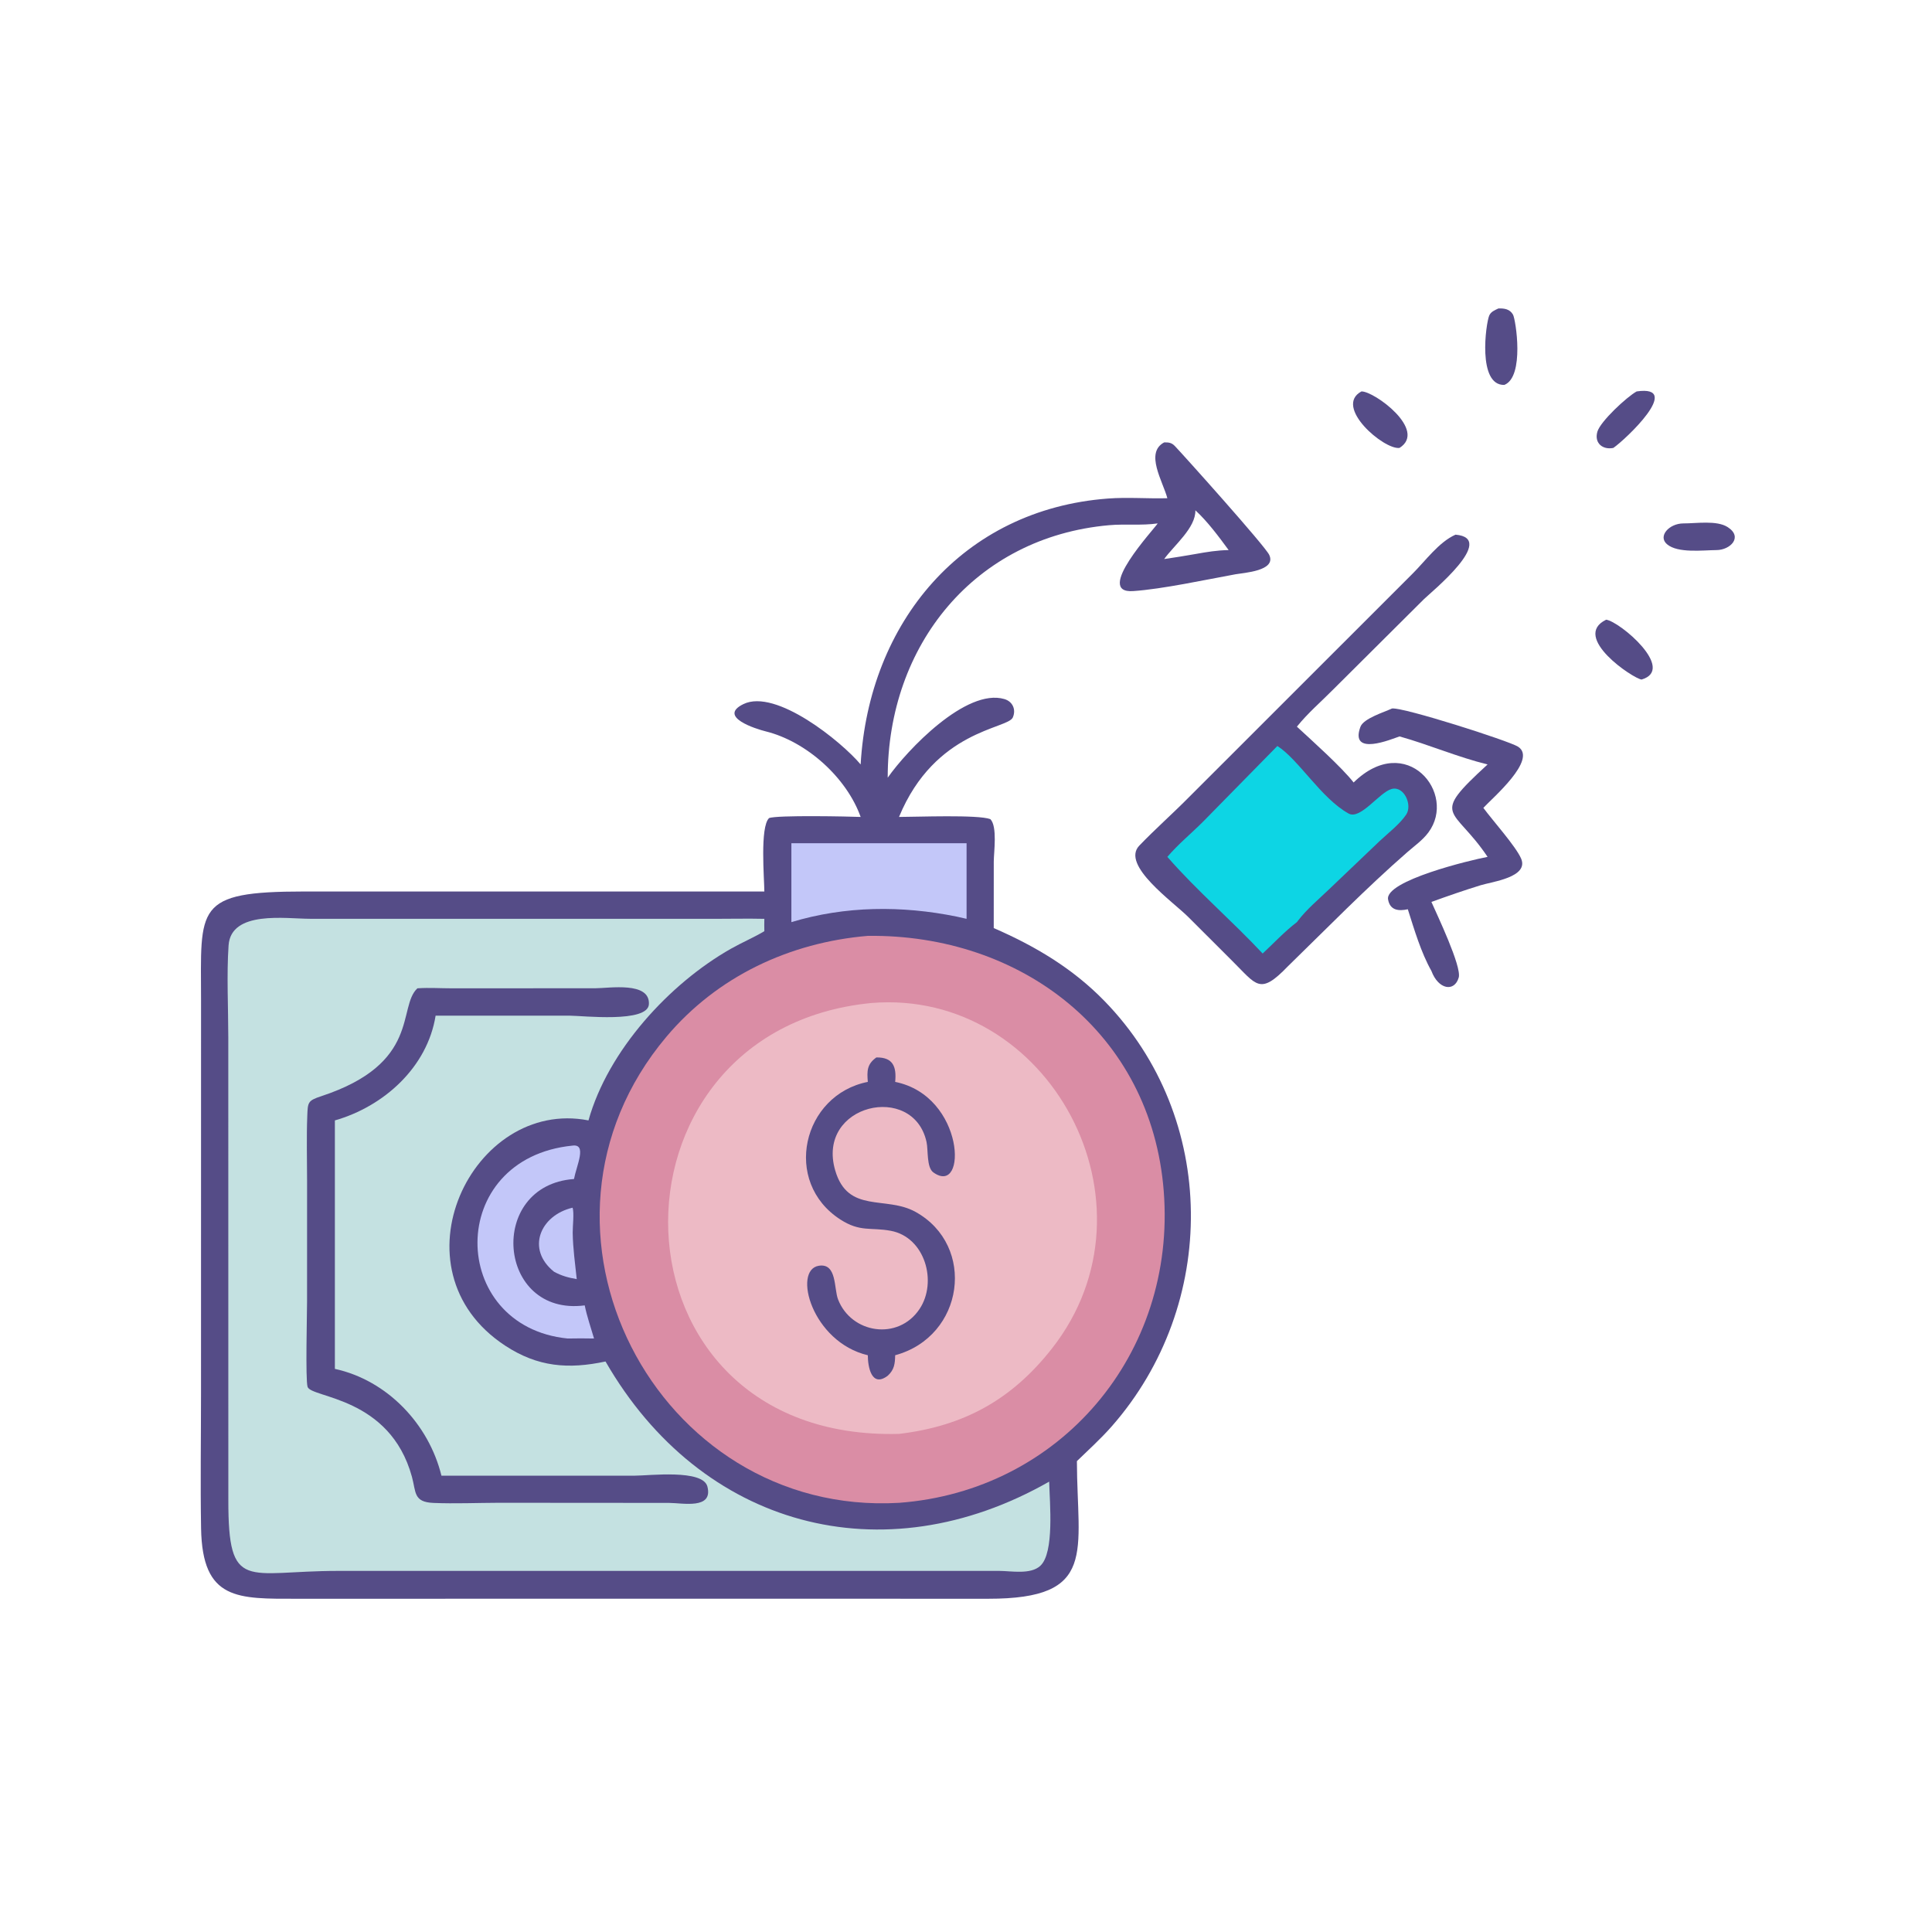 <?xml version="1.0" encoding="utf-8" ?>
<svg xmlns="http://www.w3.org/2000/svg" xmlns:xlink="http://www.w3.org/1999/xlink" width="512" height="512">
	<path fill="#554C87" d="M446.128 138.709C449.495 138.728 454.962 137.823 457.855 139.689C462.015 142.372 458.476 145.763 454.908 145.776C451.269 145.805 444.627 146.665 441.771 144.223C439.283 142.096 442.349 138.71 446.128 138.709Z"/>
	<path fill="#554C87" d="M360.795 103.731C364.189 103.655 378.31 114.021 370.89 118.701C366.779 119.266 353.312 107.763 360.795 103.731Z"/>
	<path fill="#554C87" d="M433.738 103.731C446.188 101.936 430.784 116.476 427.558 118.701C424.801 119.274 422.431 117.487 423.321 114.405C424.106 111.69 431.13 105.151 433.738 103.731Z"/>
	<path fill="#554C87" d="M425.653 164.223C429.285 164.723 444.242 177.367 435.043 180.085C432.906 179.896 416.239 168.787 425.653 164.223Z"/>
	<path fill="#554C87" d="M397.096 81.744C398.637 81.69 400.126 81.894 400.963 83.384C401.686 84.671 404.083 99.867 398.663 102.006C391.488 102.189 393.759 85.732 394.658 83.631C395.106 82.585 396.135 82.206 397.096 81.744Z"/>
	<path fill="#554C87" d="M368.886 187.759C371.838 187.362 399.845 196.329 402.272 197.863C407.608 201.234 395.361 211.613 393.104 214.093C395.595 217.475 401.732 224.309 403.111 227.531C405.23 232.481 395.363 233.679 392.409 234.59C388.014 235.946 383.663 237.454 379.34 239.023C380.806 242.356 387.41 256.179 386.577 259.057C385.443 262.981 381.175 262.264 379.34 257.312C376.535 252.307 374.828 246.418 373.086 240.968C370.731 241.473 368.375 241.332 367.853 238.362C366.979 233.392 389.706 227.922 394.225 227.079C385.166 213.558 378.702 216.811 394.225 202.587C386.244 200.627 378.767 197.367 370.89 195.157C368.877 195.831 357.594 200.626 360.525 192.62C361.344 190.384 366.815 188.743 368.886 187.759Z"/>
	<path fill="#554C87" d="M385.726 141.691C396.856 142.645 379.306 156.876 377.361 158.782L353.339 182.694C350.107 185.967 346.573 188.977 343.69 192.576C347.541 196.129 355.625 203.368 358.722 207.366C372.672 193.715 386.26 210.266 378.536 220.616C376.997 222.679 374.87 224.158 372.949 225.834C361.988 235.396 351.712 245.944 341.295 256.09C333.826 263.849 333.041 261.062 326.551 254.646L315.017 243.124C310.997 239.052 296.946 229.278 301.929 224.094C306.111 219.743 310.67 215.715 314.923 211.424L374.39 151.981C377.767 148.622 381.304 143.658 385.726 141.691Z"/>
	<path fill="#0DD5E4" d="M338.514 197.698C344.148 201.268 350.131 211.587 357.405 215.602C360.536 217.33 365.564 209.969 368.79 209.091C372.101 208.19 374.349 213.35 372.662 215.864C370.944 218.426 367.925 220.723 365.676 222.836L352.225 235.668C349.444 238.334 346.266 240.986 343.936 244.048L343.69 244.375C340.452 246.831 337.595 249.924 334.615 252.693C326.454 243.962 317.207 236.081 309.361 227.079C312.188 223.752 315.761 220.822 318.861 217.717L338.514 197.698Z"/>
	<path fill="#554C87" d="M308.518 117.24C309.709 117.22 310.48 117.292 311.359 118.213C313.746 120.715 335.214 144.637 336.353 147.038C338.377 151.302 329.559 151.801 327.444 152.184C319.625 153.603 308.088 156.115 300.285 156.645C289.812 157.356 305.945 140.138 306.801 138.709C302.519 139.322 298.195 138.803 293.894 139.186C258.302 142.355 235.222 170.986 235.252 206.096C240.396 198.763 256.057 182.287 266.171 185.259C268.371 185.905 269.326 188.051 268.401 190.146C267.042 193.221 247.796 193.386 238.251 216.498C243.012 216.491 259.145 215.846 262.449 217.076C264.364 218.994 263.367 225.868 263.359 228.323L263.352 245.949C274.356 250.739 284.239 256.608 292.661 265.245C322.93 296.289 322.902 345.834 294.609 378.011C291.726 381.29 288.518 384.183 285.391 387.217C285.449 411.286 291.013 423.716 261.872 423.687L188.102 423.675L78.882 423.688C63.015 423.695 53.616 424.205 53.288 405.047C53.082 393.05 53.271 381.016 53.271 369.016L53.279 265.094C53.246 240.388 51.438 236.263 80.55 236.255L202.559 236.26C202.546 232.858 201.357 219.153 203.809 216.804C205.795 215.967 225.322 216.377 228.08 216.498C224.366 206.081 213.743 196.492 202.907 193.817C200.362 193.188 190.079 189.97 197.011 186.593C205.622 182.398 223.047 196.581 228.08 202.587C230.226 165.002 255.044 135.032 293.589 132.12C298.888 131.72 304.077 132.179 309.361 132.032C308.175 127.569 303.34 119.981 308.518 117.24ZM316.787 135.235C316.907 139.885 311.111 144.544 308.518 148.155C311.28 147.739 314.038 147.322 316.787 146.823C319.76 146.287 322.571 145.823 325.605 145.776C322.99 142.217 320.035 138.225 316.787 135.235Z"/>
	<path fill="#C3C7F9" d="M151.736 320.051C152.201 321.368 151.745 325.067 151.771 326.733C151.835 330.814 152.412 334.922 152.841 338.979C150.624 338.596 148.795 338.109 146.809 337.012C139.38 331.051 143.127 322.079 151.736 320.051Z"/>
	<path fill="#C3C7F9" d="M151.736 303.597C155.612 303.115 152.815 308.791 152.112 312.45C128.944 314.129 131.676 348.965 154.956 345.941C155.557 348.883 156.581 351.834 157.428 354.72C155.094 354.654 152.765 354.686 150.431 354.72C118.728 351.54 117.977 306.961 151.736 303.597Z"/>
	<path fill="#C3C7F9" d="M209.724 223.466L256.154 223.466L256.154 243.499L253.501 242.903C239.002 239.954 223.957 240.057 209.724 244.375L209.724 223.466Z"/>
	<path fill="#DA8DA5" d="M229.979 248.014C270.439 247.516 305.128 273.634 308.405 315.682C311.766 358.8 280.953 395.1 238.251 398.266C173.876 402.001 133.988 325.434 176.576 274.785C190.064 258.744 209.282 249.759 229.979 248.014Z"/>
	<path fill="#EDBAC5" d="M230.931 265.806C278 261.929 308.902 319.034 278.761 357.391C268.08 370.982 255.381 377.956 238.251 379.997C158.897 382.074 156.997 272.999 230.931 265.806Z"/>
	<path fill="#554C87" d="M232.251 280.232C236.698 280.169 237.62 282.73 237.23 286.713C255.786 290.451 256.425 317.198 247.352 310.702C245.519 309.39 246.012 304.811 245.545 302.659C242.086 286.734 216.233 292.603 221.334 310.157C224.695 321.72 234.738 316.792 242.621 321.161C258.776 330.113 255.572 354.173 237.23 359.152C237.18 361.365 237.023 362.985 235.252 364.589C230.942 367.836 229.989 362.172 229.979 359.152C215.189 355.666 209.975 336.549 217.004 335.438C221.824 334.677 220.977 341.479 222.092 344.355C225.611 353.429 238.031 355.351 243.677 346.921C248.499 339.72 245.139 327.853 236.044 326.172C230.736 325.19 227.976 326.568 222.738 323.204C207.241 313.249 212.635 290.138 229.979 286.713C229.75 283.878 229.719 282.018 232.251 280.232Z"/>
	<path fill="#C4E1E1" d="M189.155 243.499C193.622 243.5 198.092 243.397 202.559 243.499C202.513 244.589 202.551 245.687 202.559 246.778C199.714 248.472 196.607 249.779 193.719 251.416C177.408 260.66 161.149 278.361 155.953 296.922C125.161 290.874 103.175 336.468 133.874 356.611C142.517 362.282 150.619 362.907 160.468 360.809C185.781 404.765 233.972 417.789 278.04 392.648C278.194 398.4 279.436 411.428 275.724 414.929C273.152 417.355 267.974 416.311 264.809 416.305L246.931 416.303L89.516 416.307C65.269 416.305 60.477 422.168 60.512 397.463L60.5 274.895C60.494 267.069 60.047 258.231 60.574 250.542C61.216 241.188 75.769 243.485 82.093 243.487L189.155 243.499Z"/>
	<path fill="#554C87" d="M110.618 261.913L110.823 261.899C113.736 261.712 116.736 261.912 119.659 261.913L157.738 261.899C161.426 261.898 172.249 260.037 171.969 266.106C171.735 271.172 154.275 269.164 151.044 269.164L115.442 269.164C113.243 282.858 101.728 293.21 88.747 296.922L88.747 362.768C102.607 365.787 113.622 377.37 116.987 391.07L141.375 391.07L168.306 391.066C172.03 391.064 186.288 389.306 187.471 393.958C189.031 400.095 180.891 398.29 177.28 398.283L132.133 398.251C126.416 398.27 120.603 398.523 114.897 398.293C109.529 398.077 110.284 395.446 109.165 391.361C103.328 370.051 82.416 370.524 81.507 367.516C80.93 365.611 81.374 348.059 81.374 344.874L81.379 312.831C81.38 307.14 81.21 301.397 81.433 295.712C81.573 292.13 81.552 291.681 85.12 290.508C111.62 281.794 105.253 266.873 110.618 261.913Z"/>
</svg>
